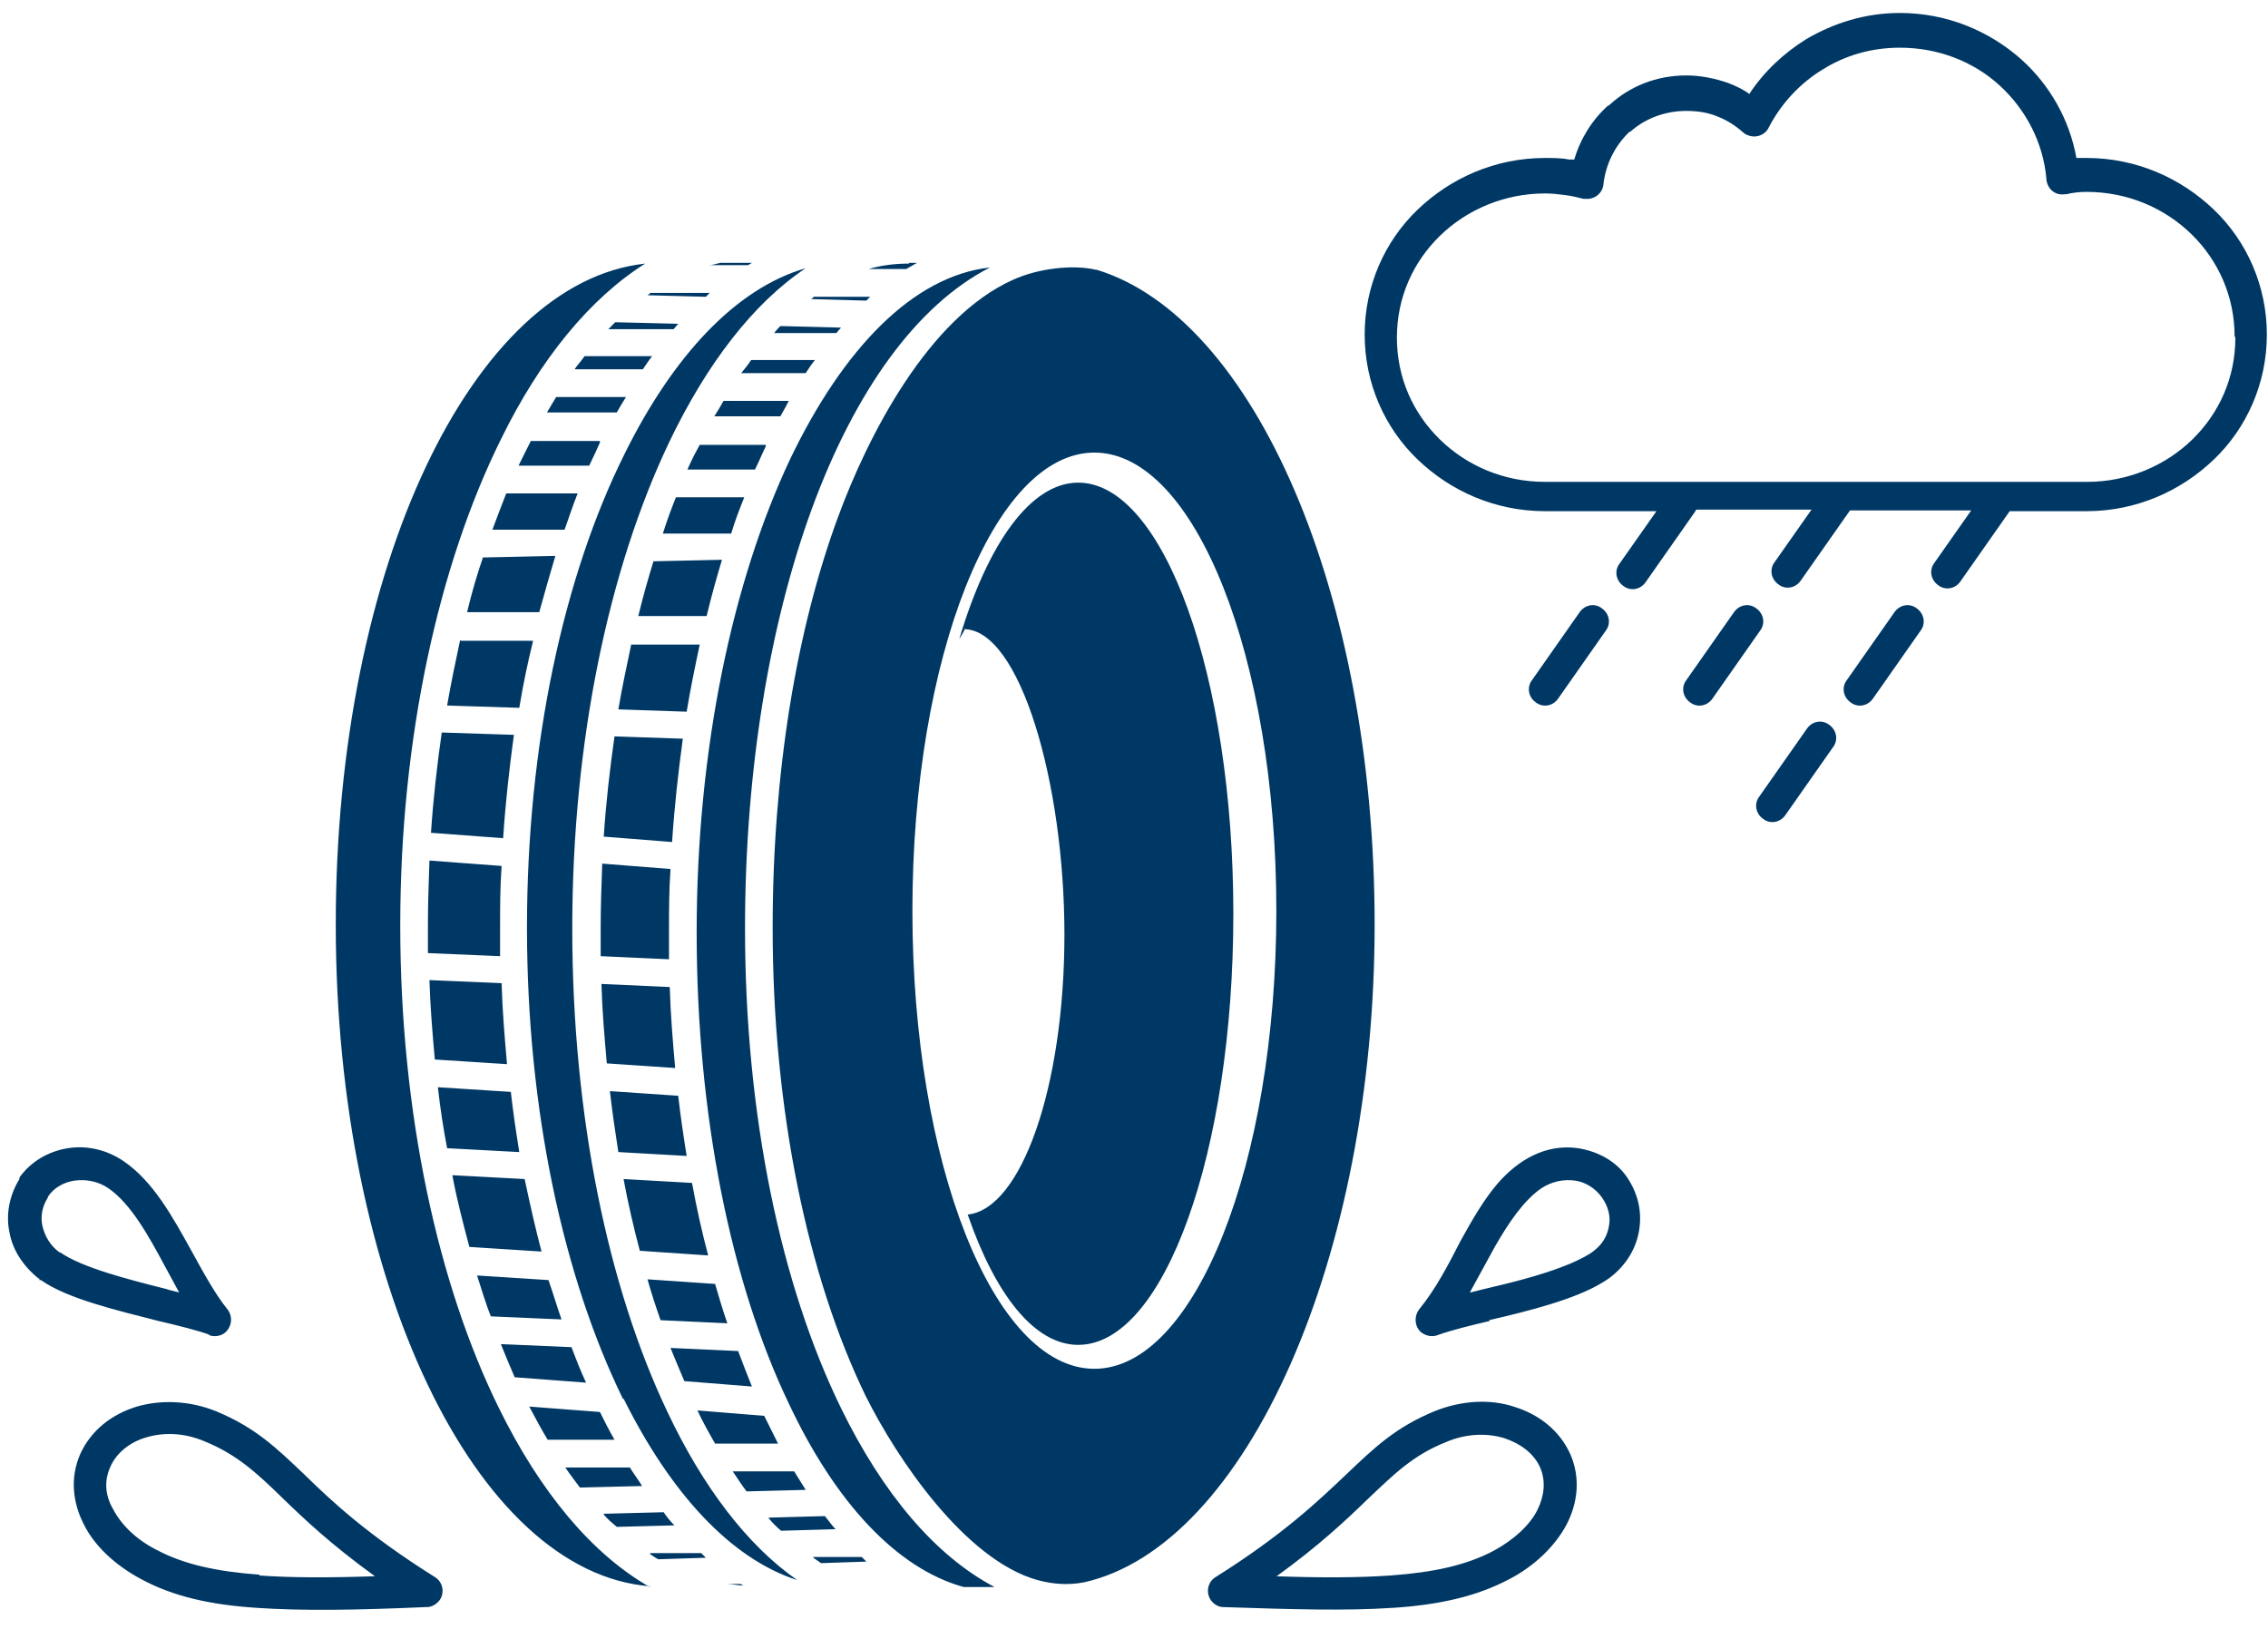 <svg xmlns="http://www.w3.org/2000/svg" width="71" height="51" viewBox="0 0 71 51" fill="none"><path d="M56.566 22.816C56.734 22.574 57.046 22.526 57.263 22.695C57.503 22.864 57.551 23.178 57.383 23.395L55.893 25.52C55.724 25.762 55.412 25.81 55.196 25.641C54.955 25.472 54.907 25.158 55.075 24.941L56.566 22.816ZM59.306 19.169C59.474 18.928 59.787 18.879 60.003 19.048C60.243 19.218 60.291 19.531 60.123 19.749L58.633 21.874C58.465 22.115 58.152 22.163 57.936 21.994C57.695 21.826 57.647 21.512 57.816 21.294L59.306 19.169ZM54.282 19.169C54.45 18.928 54.763 18.879 54.979 19.048C55.22 19.218 55.268 19.531 55.099 19.749L53.609 21.874C53.441 22.115 53.128 22.163 52.912 21.994C52.672 21.826 52.624 21.512 52.792 21.294L54.282 19.169ZM49.451 19.169C49.619 18.928 49.932 18.879 50.148 19.048C50.388 19.218 50.436 19.531 50.268 19.749L48.778 21.874C48.609 22.115 48.297 22.163 48.081 21.994C47.84 21.826 47.792 21.512 47.961 21.294L49.451 19.169ZM53.056 16.03C53.056 16.03 53.032 16.078 53.008 16.102L51.518 18.227C51.35 18.469 51.037 18.517 50.821 18.348C50.581 18.179 50.532 17.865 50.701 17.648L51.855 16.006H48.369C46.807 16.006 45.413 15.378 44.379 14.388C43.346 13.398 42.721 11.997 42.721 10.476C42.721 8.954 43.346 7.554 44.379 6.564C45.413 5.574 46.807 4.946 48.369 4.946C48.609 4.946 48.874 4.946 49.114 4.994H49.283C49.475 4.342 49.835 3.763 50.34 3.304H50.364C51.013 2.7 51.855 2.362 52.792 2.362C53.249 2.362 53.705 2.459 54.114 2.603C54.354 2.7 54.571 2.797 54.763 2.942C55.22 2.241 55.845 1.662 56.542 1.227C57.407 0.72 58.392 0.406 59.474 0.406C60.94 0.406 62.262 0.961 63.272 1.855C64.161 2.652 64.786 3.738 65.002 4.946C65.099 4.946 65.219 4.946 65.315 4.946C66.877 4.946 68.272 5.574 69.305 6.564C70.339 7.554 70.964 8.954 70.964 10.476C70.964 11.997 70.339 13.398 69.305 14.388C68.272 15.378 66.877 16.006 65.315 16.006H62.911C62.911 16.006 62.887 16.054 62.863 16.078L61.373 18.203C61.205 18.445 60.892 18.493 60.676 18.324C60.436 18.155 60.388 17.841 60.556 17.624L61.709 15.982H57.912C57.912 15.982 57.888 16.03 57.864 16.054L56.373 18.179C56.205 18.421 55.893 18.469 55.676 18.3C55.436 18.131 55.388 17.817 55.556 17.599L56.71 15.957H53.104L53.056 16.03ZM43.586 50.344C42.168 50.441 40.461 50.393 38.298 50.32C38.13 50.32 37.985 50.224 37.889 50.079C37.745 49.837 37.817 49.523 38.057 49.379C40.173 48.05 41.278 46.988 42.144 46.167C43.033 45.322 43.682 44.694 44.908 44.187C45.749 43.849 46.639 43.8 47.384 44.042C48.177 44.283 48.826 44.79 49.162 45.539C49.475 46.264 49.403 47.036 49.042 47.736C48.682 48.413 48.033 49.041 47.239 49.451C46.23 49.982 45.076 50.248 43.61 50.344H43.586ZM39.908 49.354C41.326 49.403 42.504 49.403 43.538 49.33C44.86 49.234 45.893 49.016 46.759 48.557C47.384 48.219 47.888 47.761 48.129 47.278C48.345 46.843 48.393 46.384 48.225 45.974C48.033 45.515 47.6 45.201 47.095 45.032C46.542 44.863 45.893 44.887 45.268 45.153C44.235 45.563 43.634 46.167 42.841 46.916C42.144 47.592 41.302 48.389 39.932 49.379L39.908 49.354ZM8.108 49.33C9.117 49.403 10.319 49.403 11.737 49.354C10.367 48.364 9.526 47.568 8.829 46.891C8.036 46.119 7.411 45.539 6.401 45.129C5.776 44.863 5.127 44.839 4.574 45.008C4.07 45.153 3.637 45.491 3.445 45.95C3.252 46.384 3.3 46.843 3.541 47.254C3.805 47.761 4.286 48.219 4.911 48.533C5.776 48.992 6.81 49.21 8.132 49.306L8.108 49.33ZM13.324 50.32C11.16 50.417 9.43 50.441 8.036 50.344C6.569 50.248 5.416 49.982 4.43 49.451C3.613 49.016 2.964 48.413 2.627 47.736C2.267 47.036 2.195 46.264 2.507 45.539C2.844 44.79 3.493 44.283 4.286 44.042C5.031 43.825 5.92 43.849 6.762 44.187C7.988 44.694 8.637 45.322 9.526 46.167C10.391 47.012 11.497 48.05 13.612 49.379C13.852 49.523 13.925 49.837 13.78 50.079C13.684 50.224 13.516 50.32 13.372 50.32H13.324ZM5.223 40.371L5.608 40.468C5.464 40.202 5.32 39.937 5.175 39.671C4.646 38.681 4.094 37.691 3.397 37.208C3.084 36.991 2.7 36.918 2.339 36.966C2.002 37.015 1.69 37.184 1.498 37.474V37.498C1.329 37.763 1.257 38.077 1.329 38.391C1.402 38.705 1.57 38.995 1.858 39.212H1.882C2.579 39.695 3.998 40.057 5.247 40.371H5.223ZM6.569 41.796C6.161 41.651 5.584 41.506 4.959 41.361C3.637 41.023 2.099 40.661 1.281 40.081H1.233V40.033H1.209C0.729 39.647 0.392 39.14 0.296 38.584C0.176 38.029 0.296 37.425 0.608 36.918V36.87C0.969 36.363 1.522 36.049 2.123 35.952C2.724 35.856 3.349 36.001 3.877 36.363C4.791 36.991 5.392 38.077 5.993 39.164C6.353 39.816 6.714 40.492 7.122 40.999C7.291 41.217 7.266 41.53 7.05 41.724C6.906 41.844 6.69 41.868 6.521 41.796H6.569ZM46.639 41.361C46.014 41.506 45.437 41.651 45.028 41.796C44.86 41.868 44.667 41.844 44.499 41.724C44.283 41.555 44.259 41.217 44.427 40.999C44.956 40.347 45.341 39.599 45.725 38.85C46.086 38.198 46.446 37.57 46.879 37.063C47.528 36.314 48.393 35.807 49.403 35.952C50.004 36.049 50.581 36.339 50.941 36.87C51.278 37.377 51.422 37.956 51.302 38.584C51.181 39.236 50.749 39.816 50.172 40.154C49.307 40.685 47.864 41.047 46.614 41.337L46.639 41.361ZM46.038 40.468C46.494 40.347 46.951 40.251 47.408 40.13C48.249 39.913 49.066 39.647 49.595 39.357C50.052 39.116 50.364 38.778 50.388 38.198C50.388 37.667 49.956 37.063 49.307 36.966C48.946 36.918 48.586 36.991 48.249 37.208C47.696 37.594 47.239 38.27 46.807 39.019C46.542 39.502 46.278 39.985 46.014 40.468H46.038ZM30.198 19.725L30.029 20.014C30.919 17.02 32.265 15.112 33.755 15.112C36.423 15.112 38.61 21.149 38.61 28.611C38.61 36.073 36.447 42.11 33.755 42.11C32.385 42.11 31.159 40.54 30.294 38.029C31.976 37.86 33.322 34.02 33.322 29.263C33.322 24.506 31.928 19.7 30.173 19.7L30.198 19.725ZM34.26 14.171C31.111 14.171 28.563 20.594 28.563 28.515C28.563 36.435 31.111 42.859 34.26 42.859C37.408 42.859 39.956 36.435 39.956 28.515C39.956 20.594 37.408 14.171 34.26 14.171ZM19.525 43.8C20.991 46.746 22.866 48.799 24.957 49.475C23.395 48.389 22.001 46.553 20.895 44.211C19.044 40.323 17.915 34.962 17.915 29.07C17.915 23.178 19.069 17.793 20.943 13.857C22.121 11.393 23.587 9.486 25.222 8.399C23.035 9.027 21.064 11.152 19.549 14.219C17.65 18.034 16.497 23.299 16.497 29.046C16.497 34.793 17.65 40.009 19.501 43.8H19.525ZM25.462 48.775C25.462 48.775 25.631 48.896 25.703 48.944L27.121 48.896L26.977 48.751H25.462V48.775ZM24.068 47.543C24.188 47.688 24.308 47.809 24.453 47.93L26.159 47.881C26.039 47.761 25.943 47.616 25.823 47.471L24.068 47.519V47.543ZM22.938 46.07C23.083 46.288 23.227 46.505 23.371 46.698L25.222 46.65C25.102 46.457 24.982 46.264 24.861 46.07H22.938ZM21.833 44.163C22.001 44.525 22.193 44.863 22.386 45.201H24.357C24.212 44.911 24.068 44.621 23.924 44.332L21.833 44.163ZM20.991 42.207C21.136 42.569 21.28 42.907 21.424 43.245L23.539 43.414C23.395 43.052 23.251 42.69 23.107 42.303L21.015 42.207H20.991ZM20.27 40.057C20.39 40.492 20.535 40.927 20.679 41.337L22.77 41.434C22.626 41.023 22.506 40.613 22.386 40.202L20.27 40.057ZM19.525 36.942C19.669 37.715 19.838 38.439 20.03 39.164L22.169 39.309C21.977 38.584 21.809 37.836 21.664 37.039L19.525 36.918V36.942ZM19.093 34.165C19.165 34.817 19.261 35.445 19.357 36.073L21.496 36.194C21.4 35.59 21.304 34.962 21.232 34.31L19.093 34.165ZM18.828 30.809C18.852 31.654 18.924 32.475 18.996 33.296L21.136 33.441C21.064 32.62 20.991 31.774 20.967 30.905L18.828 30.809ZM19.765 20.159C19.621 20.835 19.477 21.512 19.357 22.212L21.496 22.284C21.616 21.56 21.761 20.86 21.905 20.183H19.765V20.159ZM20.463 17.551C20.294 18.107 20.126 18.686 19.982 19.29H22.121C22.265 18.686 22.434 18.082 22.602 17.527L20.463 17.575V17.551ZM21.16 15.571C21.015 15.933 20.871 16.32 20.751 16.706H22.89C23.011 16.296 23.155 15.933 23.299 15.571H21.184H21.16ZM21.905 13.929L21.736 14.243C21.664 14.388 21.592 14.533 21.52 14.702H23.635C23.756 14.46 23.852 14.219 23.972 13.977V13.929H21.905ZM22.65 12.553C22.554 12.722 22.458 12.891 22.361 13.036H24.429C24.525 12.867 24.621 12.697 24.693 12.553H22.626H22.65ZM23.515 11.273C23.419 11.418 23.323 11.538 23.203 11.683H25.222C25.318 11.538 25.414 11.393 25.51 11.273H23.515ZM24.429 10.21C24.429 10.21 24.284 10.355 24.236 10.428H26.183L26.328 10.258L24.453 10.21H24.429ZM25.462 9.317L25.39 9.365L27.121 9.413L27.241 9.293H25.462V9.317ZM22.746 49.596C22.914 49.596 23.107 49.644 23.275 49.644L23.179 49.596H22.746ZM20.342 48.654C20.342 48.654 20.511 48.775 20.607 48.823L22.097 48.775L21.953 48.63H20.366L20.342 48.654ZM18.9 47.423C19.02 47.568 19.165 47.688 19.309 47.809L21.112 47.761C20.991 47.64 20.871 47.495 20.775 47.35L18.9 47.398V47.423ZM17.698 45.95C17.843 46.167 18.011 46.384 18.155 46.577L20.102 46.529C19.982 46.336 19.838 46.143 19.718 45.95H17.674H17.698ZM16.569 44.042C16.761 44.404 16.953 44.766 17.145 45.08H19.237C19.069 44.79 18.924 44.501 18.78 44.211L16.569 44.042ZM15.679 42.086C15.823 42.448 15.968 42.786 16.112 43.124L18.347 43.293C18.179 42.931 18.035 42.569 17.891 42.182L15.679 42.086ZM14.934 39.937C15.078 40.371 15.199 40.806 15.367 41.217L17.578 41.313C17.434 40.903 17.314 40.492 17.17 40.081L14.934 39.937ZM14.165 36.822C14.309 37.594 14.502 38.319 14.694 39.043L16.953 39.188C16.761 38.464 16.593 37.715 16.424 36.918L14.165 36.797V36.822ZM13.708 34.044C13.78 34.697 13.877 35.324 13.997 35.952L16.256 36.073C16.16 35.469 16.064 34.841 15.992 34.189L13.732 34.044H13.708ZM13.444 30.688C13.468 31.533 13.54 32.354 13.612 33.175L15.872 33.32C15.8 32.499 15.727 31.654 15.703 30.785L13.444 30.688ZM13.444 26.945C13.42 27.621 13.396 28.297 13.396 28.973C13.396 29.263 13.396 29.553 13.396 29.843L15.655 29.939C15.655 29.649 15.655 29.36 15.655 29.07C15.655 28.418 15.655 27.766 15.703 27.114L13.444 26.945ZM13.829 22.936C13.684 23.951 13.564 24.989 13.492 26.076L15.751 26.245C15.823 25.134 15.944 24.071 16.088 23.009L13.829 22.936ZM14.405 20.038C14.261 20.715 14.117 21.391 13.997 22.091L16.256 22.163C16.376 21.439 16.521 20.739 16.689 20.063H14.429L14.405 20.038ZM15.127 17.43C14.934 17.986 14.766 18.566 14.622 19.169H16.881C17.049 18.566 17.218 17.962 17.386 17.406L15.127 17.455V17.43ZM15.848 15.45C15.703 15.813 15.559 16.199 15.415 16.585H17.674C17.819 16.175 17.939 15.813 18.083 15.45H15.848ZM16.617 13.808L16.448 14.146C16.376 14.291 16.304 14.436 16.232 14.581H18.444C18.564 14.339 18.684 14.074 18.78 13.857V13.808H16.593H16.617ZM17.41 12.432C17.314 12.601 17.218 12.746 17.122 12.915H19.309C19.405 12.746 19.501 12.577 19.597 12.432H17.434H17.41ZM18.299 11.152C18.203 11.297 18.083 11.418 17.987 11.562H20.126C20.222 11.418 20.318 11.273 20.415 11.152H18.299ZM19.261 10.089C19.261 10.089 19.117 10.234 19.044 10.307H21.088L21.232 10.138L19.237 10.089H19.261ZM20.342 9.196L20.27 9.244L22.097 9.293L22.217 9.172H20.342V9.196ZM18.9 26.196L21.04 26.365C21.112 25.255 21.232 24.192 21.376 23.13L19.237 23.057C19.093 24.071 18.972 25.11 18.9 26.196ZM31.135 49.693H30.173C28.058 49.113 26.135 47.012 24.693 43.945C22.89 40.178 21.809 34.938 21.809 29.191C21.809 23.443 22.938 18.179 24.741 14.364C26.4 10.911 28.587 8.641 30.991 8.375C28.683 9.558 26.76 12.263 25.414 15.933C24.092 19.555 23.323 24.12 23.323 29.07C23.323 34.938 24.453 40.251 26.328 44.09C27.625 46.746 29.26 48.702 31.135 49.693ZM34.332 8.447C39.259 9.945 43.033 18.566 43.033 28.949C43.033 39.333 39.043 48.413 33.923 49.548C33.394 49.644 32.938 49.596 32.481 49.475C30.221 48.847 28.082 45.684 27.097 43.704C25.294 39.985 24.188 34.793 24.188 29.046C24.188 24.192 24.933 19.725 26.231 16.199C27.169 13.639 29.068 9.945 31.712 8.761C32.505 8.399 33.587 8.278 34.308 8.447H34.332ZM28.467 8.23H28.707C28.707 8.23 28.491 8.351 28.371 8.423H27.193C27.602 8.302 28.034 8.254 28.443 8.254L28.467 8.23ZM22.554 8.23H23.539L23.419 8.302H22.193C22.313 8.302 22.434 8.254 22.554 8.23ZM20.342 49.668C14.886 49.234 10.511 40.13 10.511 28.949C10.511 17.769 14.79 8.834 20.198 8.254C18.468 9.341 16.905 11.249 15.679 13.76C13.732 17.696 12.53 23.105 12.53 28.973C12.53 34.841 13.708 40.226 15.631 44.114C16.905 46.698 18.516 48.654 20.342 49.693V49.668ZM20.991 27.21L18.852 27.041C18.828 27.718 18.804 28.394 18.804 29.07C18.804 29.36 18.804 29.649 18.804 29.939L20.943 30.036C20.943 29.746 20.943 29.456 20.943 29.166C20.943 28.515 20.943 27.863 20.991 27.21ZM69.954 10.524C69.954 9.293 69.449 8.158 68.608 7.337C67.767 6.516 66.613 6.008 65.315 6.008C65.099 6.008 64.882 6.033 64.69 6.081H64.642C64.353 6.129 64.113 5.936 64.065 5.646V5.622C63.969 4.463 63.416 3.425 62.599 2.676C61.782 1.927 60.676 1.493 59.474 1.493C58.585 1.493 57.767 1.734 57.07 2.169C56.349 2.603 55.748 3.256 55.364 4.004C55.244 4.246 54.931 4.342 54.691 4.221C54.643 4.221 54.619 4.173 54.571 4.149C54.33 3.932 54.066 3.763 53.753 3.642C53.465 3.521 53.128 3.473 52.792 3.473C52.119 3.473 51.494 3.714 51.037 4.125H51.013C50.556 4.559 50.268 5.139 50.196 5.767C50.172 6.057 49.907 6.25 49.643 6.226C49.643 6.226 49.595 6.226 49.571 6.226C49.379 6.177 49.186 6.129 48.97 6.105C48.778 6.081 48.586 6.057 48.369 6.057C47.095 6.057 45.917 6.564 45.076 7.385C44.235 8.206 43.73 9.317 43.73 10.572C43.73 11.828 44.235 12.939 45.076 13.76C45.917 14.581 47.071 15.088 48.369 15.088H65.339C66.613 15.088 67.791 14.581 68.632 13.76C69.473 12.939 69.978 11.828 69.978 10.572L69.954 10.524Z" fill="#003865"></path></svg>